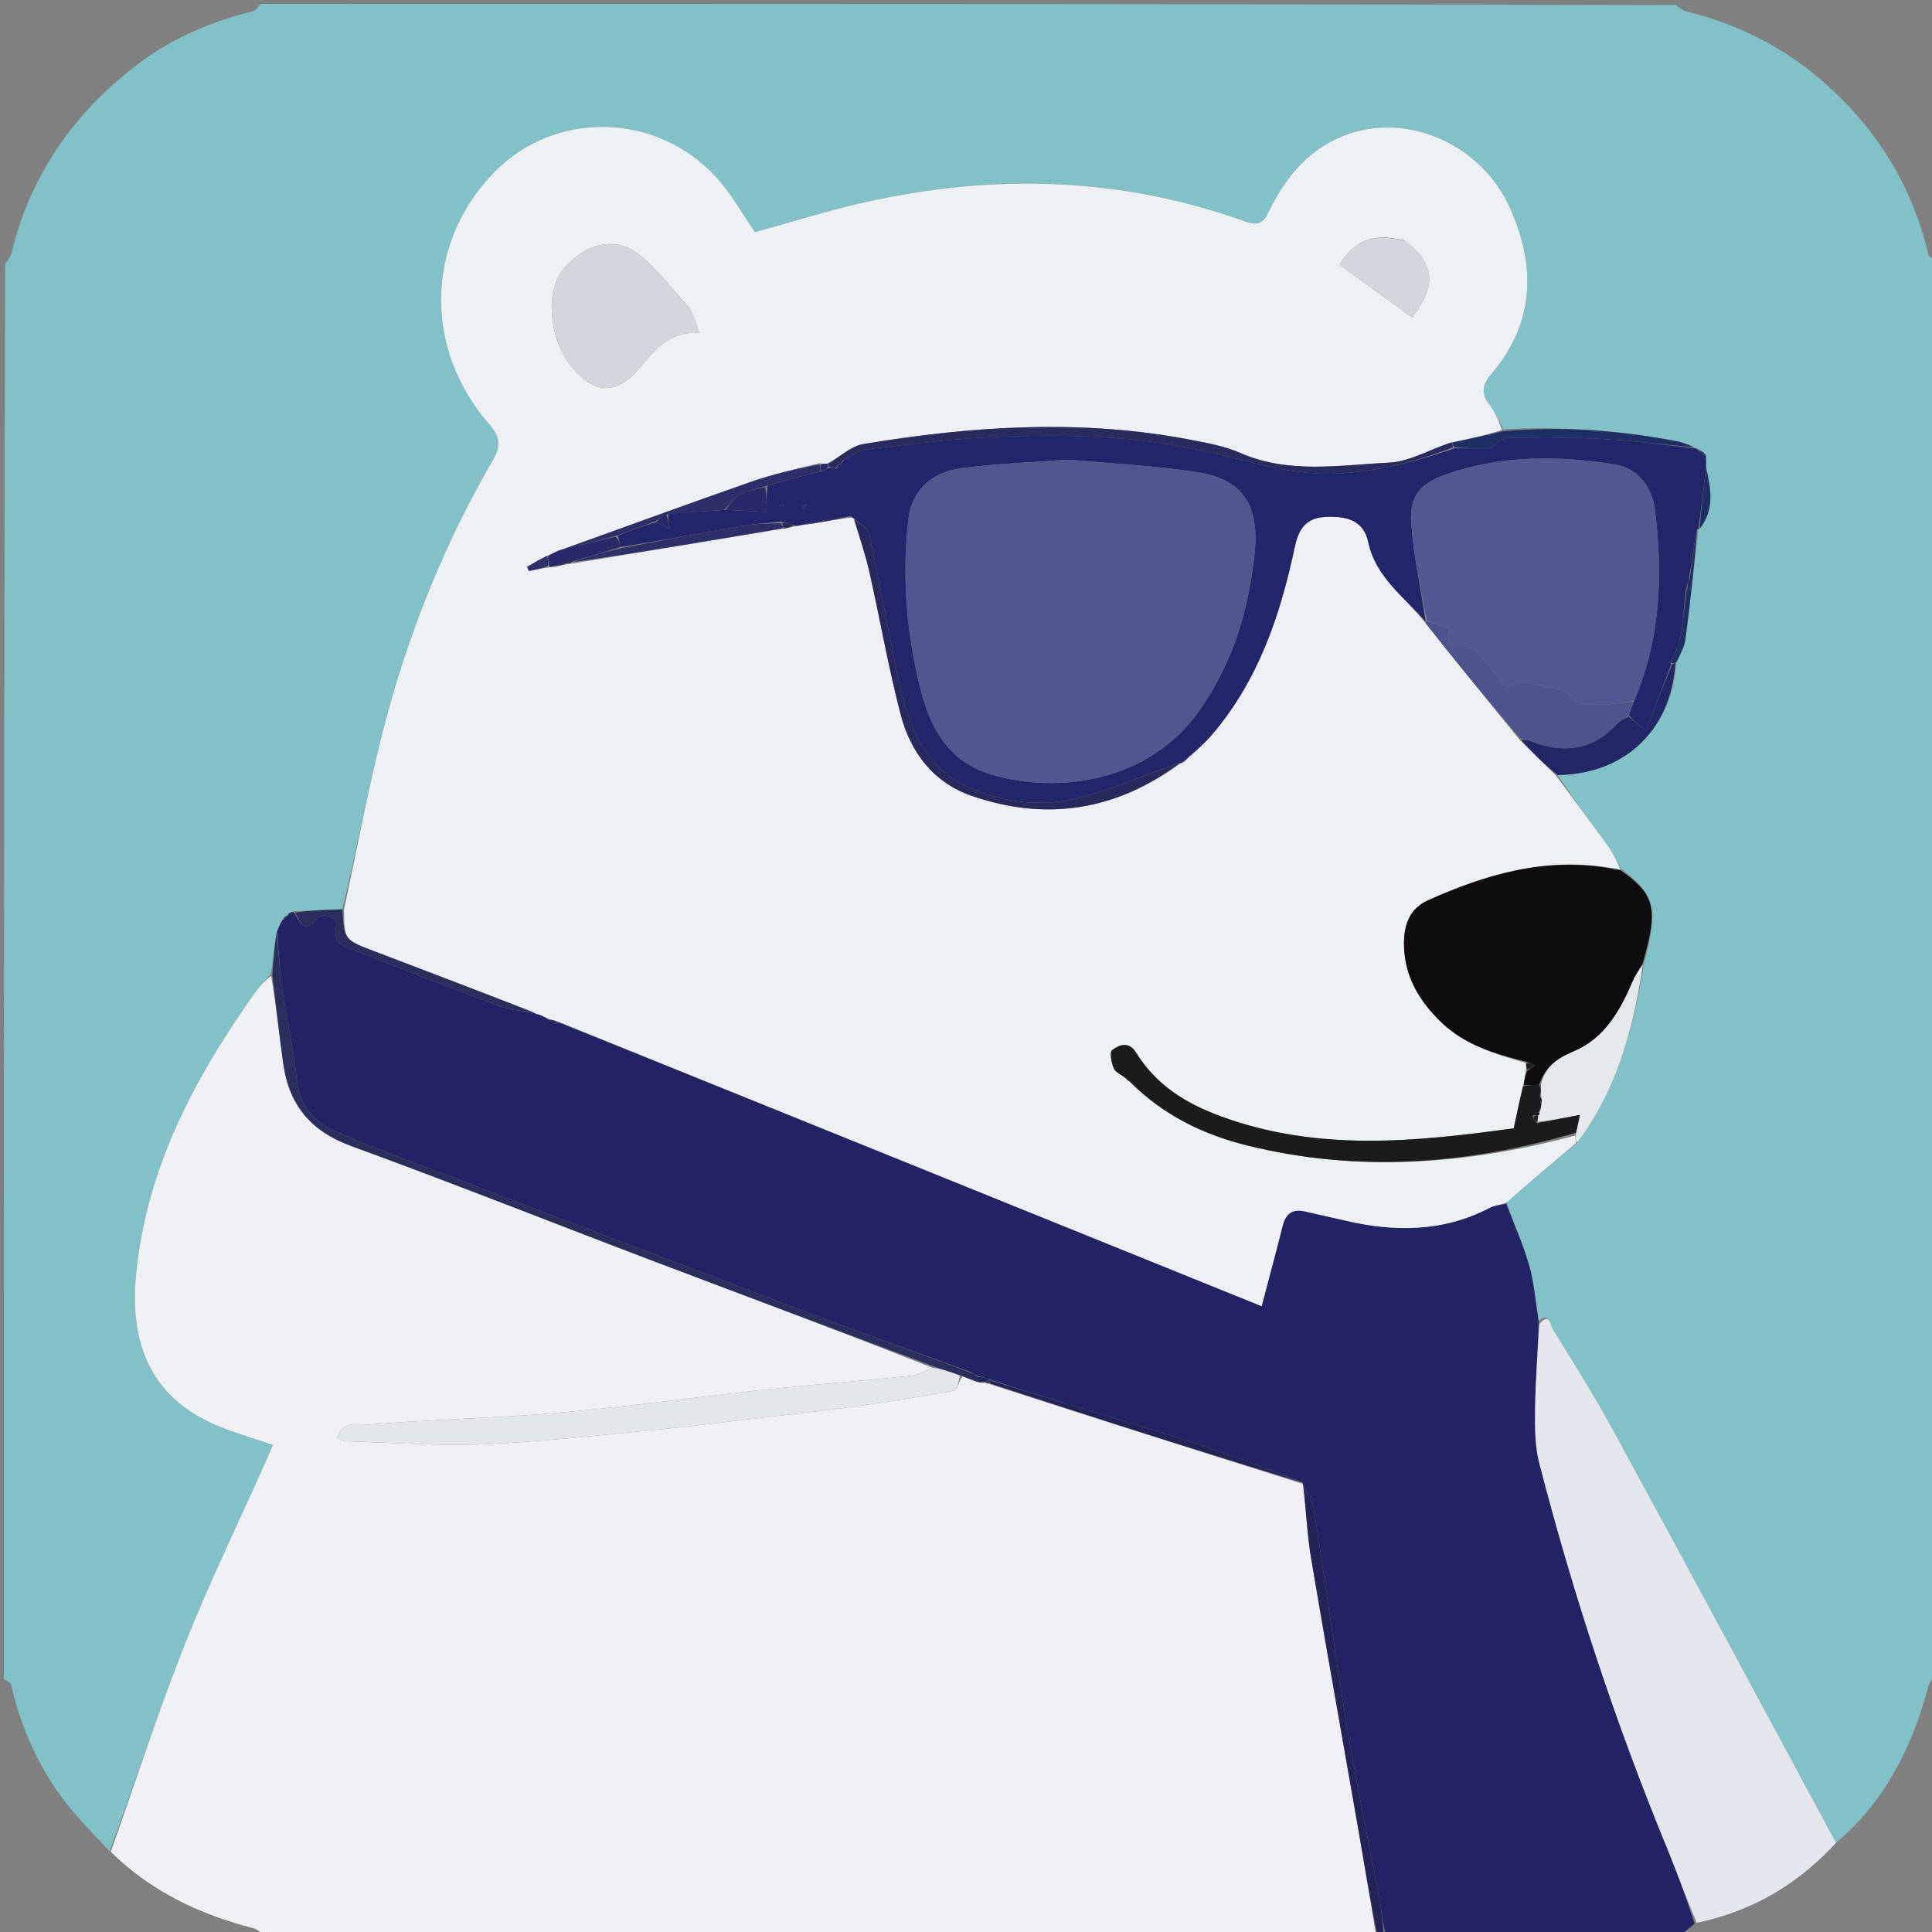 <svg xmlns="http://www.w3.org/2000/svg" xmlns:xlink="http://www.w3.org/1999/xlink" version="1.1" width="504" enable-background="new 0 0 504 504" xml:space="preserve" height="504" style=""><rect width="100%" height="100%" fill="#808080" stroke="none"/><rect id="backgroundrect" width="100%" height="100%" x="0" y="0" fill="none" stroke="none"/>



























































<g class="currentLayer" style=""><title>Layer 1</title><path fill="#81C1C7" opacity="1" stroke="none" d=" M1,438   C1,314.977 1,191.955 1.337,68.758   C2.114,67.762 2.753,66.986 2.965,66.108   C7.99,45.29 19.7,28.854 36.64,16.234   C45.339,9.754 55.363,5.524 65.995,2.934   C66.774,2.744 67.337,1.665 68,1   C191.023,1 314.045,1 437.242,1.335   C438.237,2.112 439.011,2.751 439.888,2.965   C453.49,6.284 465.684,12.502 476.11,21.73   C489.711,33.767 498.894,48.666 503.083,66.494   C503.228,67.112 504.339,67.503 505,68   C505,191.023 505,314.045 504.664,437.242   C503.887,438.235 503.262,439.007 503.034,439.882   C498.882,455.853 491.636,470.012 478.967,480.732   C459.525,444.598 440.256,408.773 420.79,373.056   C415.884,364.054 410.409,355.359 405.012,346.635   C404.482,345.779 404.349,342.135 401.455,344.518   C400.536,339.419 400.199,334.617 398.902,330.091   C397.332,324.615 394.951,319.371 393.021,313.693   C399.12,308.313 405.118,303.268 411.433,298.096   C421.936,284.191 426.106,268.178 428.893,251.293   C432.677,236.919 431.812,233.395 422.913,226.649   C421.686,224.351 420.646,222.31 419.319,220.477   C414.901,214.375 410.379,208.347 406.33,202.176   C424.934,201.936 436.163,189.247 437.309,172.815   C438.324,170.671 439.414,168.762 439.68,166.744   C440.942,157.197 441.978,147.621 443.055,138.035   C443.015,138.013 443.06,138.091 443.395,137.934   C447.42,132.74 446.294,127.299 445.073,121.492   C445.05,120.422 445.023,119.709 445.158,118.811   C444.552,118.1 443.784,117.573 442.795,117.004   C442.576,116.961 442.129,116.946 441.924,116.637   C440.135,115.884 438.575,115.314 436.966,115.014   C422.213,112.267 407.358,111.121 392.186,111.995   C390.888,109.617 390.03,107.362 388.589,105.578   C386.218,102.643 386.72,100.253 388.988,97.608   C400.419,84.275 400.729,69.434 393.881,54.222   C386.522,37.876 367.954,29.552 352.079,34.857   C341.928,38.25 335.581,45.758 331.081,55.033   C329.64,58.005 328.512,59.092 324.742,57.74   C292.231,46.081 259.051,45.254 225.57,52.777   C215.887,54.952 206.391,57.962 196.946,60.553   C193.657,55.832 190.759,50.49 186.768,46.153   C171.034,29.054 144.501,28.833 128.812,45.036   C110.888,63.548 110.485,91.016 127.565,110.607   C130.52,113.996 130.748,116.281 128.581,120.014   C115.803,142.021 106.421,165.502 100.047,190.08   C96.009,205.65 93.133,221.522 89.296,237.206   C84.883,237.331 80.91,237.51 76.682,237.712   C76.28,237.825 76.134,237.914 75.723,238.038   C75.253,238.349 75.047,238.625 74.886,238.914   C74.929,238.927 74.908,238.839 74.638,238.918   C74.168,239.305 73.969,239.612 73.514,240.093   C72.933,241.209 72.608,242.153 72.098,243.453   C71.593,247.218 71.275,250.627 70.631,254.121   C68.985,255.871 67.58,257.476 66.352,259.207   C50.582,281.441 38.011,305.13 35.469,332.801   C33.84,350.527 39.252,365.125 57.808,372.371   C62.075,374.037 66.486,375.336 71.215,376.934   C70.425,378.746 69.787,380.24 69.126,381.724   C62.082,397.514 54.486,413.086 48.137,429.15   C41.124,446.894 35.254,465.089 28.578,482.964   C24.172,478.184 19.715,473.791 16.057,468.812   C9.608,460.035 5.341,450.156 2.915,439.498   C2.775,438.885 1.661,438.494 1,438  z" id="svg_1"/><path fill="#EFF1F5" opacity="1" stroke="none" d=" M28.887,483.088   C35.254,465.089 41.124,446.894 48.137,429.15   C54.486,413.086 62.082,397.514 69.126,381.724   C69.787,380.24 70.425,378.746 71.215,376.934   C66.486,375.336 62.075,374.037 57.808,372.371   C39.252,365.125 33.84,350.527 35.469,332.801   C38.011,305.13 50.582,281.441 66.352,259.207   C67.58,257.476 68.985,255.871 70.726,254.549   C72.062,262.485 72.839,270.097 73.928,277.665   C75.46,288.312 81.139,295.138 91.612,298.96   C118.33,308.711 144.769,319.225 171.363,329.319   C195.307,338.407 219.309,347.343 243.159,356.781   C241.14,357.811 239.282,358.75 237.348,358.945   C225.01,360.187 212.642,361.133 200.311,362.435   C187.331,363.806 174.39,365.543 161.416,366.971   C153.197,367.876 144.959,368.684 136.709,369.222   C123.372,370.093 110.002,370.511 96.683,371.585   C93.878,371.811 89.575,370.237 87.944,375.097   C88.869,375.499 89.435,375.949 90.013,375.966   C102.119,376.312 114.254,377.254 126.327,376.752   C141.345,376.128 156.32,374.372 171.3,372.97   C179.03,372.246 186.735,371.249 194.447,370.344   C203.804,369.247 213.172,368.234 222.506,366.965   C231.343,365.763 240.157,364.364 248.929,362.763   C249.699,362.622 250.079,360.338 251.058,359.078   C252.652,359.595 253.829,360.084 255.345,360.602   C256.139,360.621 256.594,360.611 257.261,360.773   C257.656,360.936 257.838,360.927 258.312,361.123   C285.703,369.939 312.801,378.551 339.905,387.117   C339.909,387.071 339.827,387.112 339.977,387.538   C340.753,394.228 341.024,400.552 342.065,406.747   C345.93,429.726 350.069,452.659 354.062,475.618   C355.763,485.402 357.357,495.205 359,505   C262.312,505 165.625,505 68.77,504.666   C67.788,503.889 67.021,503.255 66.148,503.032   C52.09,499.433 39.36,493.375 28.887,483.088  z" id="svg_2"/><path fill="#212364" opacity="1" stroke="none" d=" M75.988,238.003   C76.134,237.914 76.28,237.825 76.731,238.087   C78.401,240.775 79.375,243.579 82.547,239.752   C84.207,237.748 88.204,239.272 87.708,241.524   C86.631,246.418 90.002,246.971 93.063,248.153   C105.382,252.909 117.655,257.789 130.031,262.391   C132.995,263.493 136.292,263.7 139.556,264.328   C139.677,264.337 139.858,264.496 139.704,264.641   C139.696,264.7 139.844,264.616 140.334,264.555   C141.475,264.982 142.273,265.387 143.276,266.1   C144.189,266.545 144.898,266.683 145.96,266.813   C207.249,291.451 268.187,316.097 329.125,340.743   C330.965,333.733 332.853,326.708 334.639,319.656   C335.45,316.449 337.327,315.293 340.516,316.047   C343.918,316.851 347.343,317.559 350.744,318.365   C363.77,321.449 376.499,321.42 388.711,315.038   C389.952,314.389 391.51,314.349 392.921,314.027   C394.951,319.371 397.332,324.615 398.902,330.091   C400.199,334.617 400.536,339.419 401.405,344.993   C401.139,353.028 400.552,360.167 400.47,367.311   C400.416,372.089 400.356,377.062 401.536,381.628   C410.369,415.813 421.382,449.292 434.83,481.959   C437.476,488.387 439.791,494.952 442.082,501.804   C440.603,503.103 439.302,504.051 438,505   C412.646,505 387.292,505 361.471,504.609   C360.65,501.399 360.438,498.552 359.916,495.763   C357.092,480.662 353.906,465.623 351.39,450.472   C348.306,431.904 345.839,413.234 342.896,394.641   C342.483,392.035 340.879,389.617 339.827,387.112   C339.827,387.112 339.909,387.071 339.87,386.746   C331.061,383.281 322.35,379.964 313.507,377.048   C303.615,373.788 293.604,370.889 283.644,367.838   C275.098,365.22 266.549,362.61 257.79,359.742   C256.721,359.323 255.863,359.159 255.003,358.998   C255,359 255.002,358.995 254.83,358.758   C254.111,358.346 253.564,358.172 252.765,357.737   C240.194,353.073 227.804,348.857 215.569,344.233   C176.602,329.505 137.689,314.637 98.768,299.789   C94.751,298.257 90.761,296.625 86.865,294.812   C81.036,292.098 77.962,287.674 77.334,280.991   C76.62,273.391 74.742,265.907 73.659,258.331   C72.938,253.29 72.724,248.178 72.283,243.097   C72.608,242.153 72.933,241.209 73.778,240.003   C74.501,239.44 74.705,239.14 74.908,238.839   C74.908,238.839 74.929,238.927 75.132,238.843   C75.552,238.507 75.77,238.255 75.988,238.003  z" id="svg_3"/><path fill="#242357" opacity="1" stroke="none" d=" M339.977,387.538   C340.879,389.617 342.483,392.035 342.896,394.641   C345.839,413.234 348.306,431.904 351.39,450.472   C353.906,465.623 357.092,480.662 359.916,495.763   C360.438,498.552 360.65,501.399 361.002,504.609   C360.556,505 360.111,505 359.333,505   C357.357,495.205 355.763,485.402 354.062,475.618   C350.069,452.659 345.93,429.726 342.065,406.747   C341.024,400.552 340.753,394.228 339.977,387.538  z" id="svg_8"/><path fill="#EEF1F4" opacity="1" stroke="none" d=" M143.072,265.791   C142.273,265.387 141.475,264.982 140.299,264.551   C139.922,264.525 139.858,264.496 139.858,264.496   C139.858,264.496 139.677,264.337 139.313,264.111   C125.162,258.633 111.375,253.377 97.586,248.128   C89.812,245.17 89.81,245.175 89.735,237.259   C93.133,221.522 96.009,205.65 100.047,190.08   C106.421,165.502 115.803,142.021 128.581,120.014   C130.748,116.281 130.52,113.996 127.565,110.607   C110.485,91.016 110.888,63.548 128.812,45.036   C144.501,28.833 171.034,29.054 186.768,46.153   C190.759,50.49 193.657,55.832 196.946,60.553   C206.391,57.962 215.887,54.952 225.57,52.777   C259.051,45.254 292.231,46.081 324.742,57.74   C328.512,59.092 329.64,58.005 331.081,55.033   C335.581,45.758 341.928,38.25 352.079,34.857   C367.954,29.552 386.522,37.876 393.881,54.222   C400.729,69.434 400.419,84.275 388.988,97.608   C386.72,100.253 386.218,102.643 388.589,105.578   C390.03,107.362 390.888,109.617 391.823,112.176   C387.425,113.601 383.211,114.51 378.62,115.412   C372.959,117.253 367.739,120.428 362.378,120.688   C349.405,121.316 336.189,123.724 323.488,118.132   C319.587,116.415 315.223,115.621 310.994,114.8   C282.34,109.234 253.723,111.104 225.208,115.842   C221.946,116.384 219.07,119.249 215.681,120.982   C214.896,120.957 214.446,120.987 213.727,120.847   C207.543,122.35 201.524,123.727 195.732,125.753   C179.148,131.552 162.656,137.614 145.84,143.591   C144.701,144.076 143.85,144.544 142.654,145.023   C140.712,145.981 139.115,146.929 137.518,147.876   C137.665,148.234 137.813,148.591 137.96,148.949   C139.637,148.621 141.313,148.294 143.262,148.011   C143.7,147.977 143.867,147.899 144.376,147.869   C145.821,147.639 146.925,147.36 148.282,147.121   C148.691,147.088 148.846,147.015 149.432,146.983   C168.004,143.951 186.146,140.878 204.649,137.85   C205.695,137.686 206.38,137.478 207.321,137.338   C208.07,137.242 208.565,137.078 209.512,136.957   C213.976,136.284 217.987,135.568 222.135,134.992   C222.272,135.132 222.664,135.122 222.811,135.474   C224.242,140.239 225.759,144.601 226.768,149.077   C229.577,161.546 231.76,174.171 234.991,186.525   C237.548,196.302 243.54,204.136 253.353,207.562   C272.966,214.411 291.329,211.38 308.077,199.054   C308.035,199.025 308.073,199.119 308.385,199.031   C309.314,198.349 309.93,197.756 310.841,197.045   C312.856,195.136 314.676,193.426 316.283,191.536   C328.257,177.45 333.973,160.569 337.726,142.87   C338.685,138.349 340.4,135.168 345.598,134.865   C351.667,134.511 355.766,135.969 356.932,141.416   C358.947,150.82 366.466,155.693 371.929,162.609   C380.02,172.866 388.136,182.783 396.457,193.027   C399.74,196.332 402.818,199.311 405.896,202.29   C410.379,208.347 414.901,214.375 419.319,220.477   C420.646,222.31 421.686,224.351 422.672,226.656   C422.487,227.015 422.041,226.833 421.867,226.617   C421.349,226.434 421.006,226.466 420.261,226.41   C403.049,223.465 387.539,228.156 372.504,234.866   C366.846,237.391 365.87,242.927 366.369,248.496   C367.023,255.791 370.723,261.585 375.923,266.624   C382.185,272.692 390.116,274.959 398.129,277.316   C398.091,278.109 398.132,278.564 398.036,279.413   C397.762,280.91 397.625,282.012 397.307,283.405   C396.384,287.235 395.642,290.774 394.893,294.347   C369.075,297.887 343.729,300.463 318.586,291.256   C309.235,287.831 301.626,283.036 296.402,274.65   C294.473,271.554 292.017,272.512 290.119,273.935   C289.417,274.461 289.933,277.226 290.551,278.693   C290.995,279.749 292.528,280.347 293.718,281.419   C294.208,281.885 294.556,282.08 295.049,282.57   C303.691,291.066 314.109,296.02 325.281,298.794   C354.032,305.933 382.631,303.841 410.964,296.22   C411.029,297.154 411.073,297.689 411.117,298.223   C405.118,303.268 399.12,308.313 393.021,313.693   C391.51,314.349 389.952,314.389 388.711,315.038   C376.499,321.42 363.77,321.449 350.744,318.365   C347.343,317.559 343.918,316.851 340.516,316.047   C337.327,315.293 335.45,316.449 334.639,319.656   C332.853,326.708 330.965,333.733 329.125,340.743   C268.187,316.097 207.249,291.451 145.718,266.547   C144.44,266.122 143.756,265.957 143.072,265.791  M180.082,80.619   C175.608,75.785 171.664,70.265 166.525,66.293   C160.154,61.369 152.596,63.782 147.285,69.829   C141.785,76.092 143.642,88.635 148.533,94.899   C155.172,103.402 161.097,103.207 167.682,95.025   C171.249,90.593 175.171,86.468 182.36,86.839   C181.592,84.476 181.063,82.847 180.082,80.619  M366.326,62.687   C358.193,60.788 353.501,62.56 349.441,69.066   C355.758,73.651 362.075,78.236 368.378,82.811   C374.849,74.33 374.421,68.882 366.326,62.687  z" id="svg_9"/><path fill="#E4E7ED" opacity="1" stroke="none" d=" M478.967,480.732   C469.078,491.534 457.132,498.57 442.619,501.605   C439.791,494.952 437.476,488.387 434.83,481.959   C421.382,449.292 410.369,415.813 401.536,381.628   C400.356,377.062 400.416,372.089 400.47,367.311   C400.552,360.167 401.139,353.028 401.561,345.412   C404.349,342.135 404.482,345.779 405.012,346.635   C410.409,355.359 415.884,364.054 420.79,373.056   C440.256,408.773 459.525,444.598 478.967,480.732  z" id="svg_10"/><path fill="#222569" opacity="1" stroke="none" d=" M371.956,162.269   C366.466,155.693 358.947,150.82 356.932,141.416   C355.766,135.969 351.667,134.511 345.598,134.865   C340.4,135.168 338.685,138.349 337.726,142.87   C333.973,160.569 328.257,177.45 316.283,191.536   C314.676,193.426 312.856,195.136 310.467,197.038   C309.223,197.804 308.648,198.462 308.073,199.119   C308.073,199.119 308.035,199.025 307.697,199.036   C298.678,202.157 290.169,205.956 281.267,208.188   C272.143,210.476 262.737,209.524 253.905,205.913   C240.463,200.417 236.694,188.341 234.061,175.708   C231.53,163.572 229.383,151.355 226.735,139.246   C226.386,137.651 224.069,136.486 222.664,135.122   C222.664,135.122 222.272,135.132 222.059,134.684   C217.583,135.128 213.321,136.021 209.059,136.913   C208.565,137.078 208.07,137.242 207.128,137.038   C205.779,136.456 204.877,136.241 203.568,136.081   C199.731,136.509 196.268,136.696 192.878,137.294   C182.565,139.112 172.281,141.088 161.987,142.666   C161.656,141.551 161.324,140.774 161.232,139.732   C164.647,138.305 167.822,137.143 171.185,136.24   C172.344,136.906 173.314,137.313 174.736,137.909   C174.413,136.201 174.205,135.105 174.431,134.003   C179.572,133.659 184.28,133.321 189.382,132.989   C192.993,133.175 196.21,133.355 199.981,133.566   C199.981,131.215 199.981,129.103 200.225,126.723   C204.976,125.299 209.483,124.143 214.288,122.966   C215.057,122.629 215.529,122.311 216.335,121.994   C217.113,121.996 217.557,121.996 218.201,122.22   C218.934,121.63 219.468,120.816 220.325,119.832   C222.438,118.832 224.166,117.481 226.029,117.258   C236.373,116.019 246.728,114.629 257.12,114.114   C267.838,113.583 278.638,113.451 289.335,114.158   C298.694,114.777 308.103,116.2 317.23,118.364   C327.95,120.907 338.112,124.198 349.698,123.489   C360.093,122.852 369.507,120.355 379.401,116.964   C382.507,116.964 385.212,116.964 388.868,116.964   C389.609,116.493 391.451,114.335 393.356,114.278   C401.891,114.023 410.459,114.094 418.986,114.574   C426.72,115.01 434.416,116.128 442.129,116.946   C442.129,116.946 442.576,116.961 442.84,117.316   C443.735,118.112 444.365,118.554 444.995,118.995   C445.023,119.709 445.05,120.422 445.05,121.958   C444.369,127.884 443.715,132.987 443.06,138.091   C443.06,138.091 443.015,138.013 442.687,138.087   C441.895,142.114 441.431,146.068 440.709,150.261   C440.301,151.666 440.15,152.832 439.717,154.295   C438.872,160.766 439.425,167.174 435.65,172.681   C435.638,172.699 435.879,172.89 435.955,173.375   C433.787,179.187 431.665,184.626 429.319,190.638   C427.085,188.783 425.977,187.863 424.94,186.607   C425.367,185.189 425.722,184.107 426.329,182.778   C433.227,166.594 433.803,149.961 431.746,133.167   C431.017,127.219 427.48,122.155 421.27,121.166   C406.567,118.825 391.84,118.696 377.482,123.66   C370.584,126.046 367.63,129.214 368.145,136.503   C368.747,145.015 370.621,153.438 371.878,161.994   C371.812,162.089 371.956,162.269 371.956,162.269  M278.5,119.915   C269.243,120.616 259.935,120.93 250.744,122.136   C242.649,123.198 237.852,128.288 237.022,135.134   C235.182,150.313 236.484,165.298 240.199,180.056   C242.749,190.188 247.646,198.725 258.459,202.002   C275.618,207.202 299.647,204.238 312.914,185.328   C321.553,173.014 325.738,159.281 327.28,144.44   C328.581,131.917 324.363,124.994 312.142,123.144   C301.345,121.509 290.386,120.942 278.5,119.915  M204.576,131.811   C204.203,131.806 203.83,131.802 203.457,131.797   C203.456,131.952 203.443,132.241 203.454,132.242   C203.825,132.271 204.198,132.273 204.576,131.811  M210.282,131.463   C210.011,131.721 209.741,131.978 209.47,132.236   C209.577,132.348 209.771,132.563 209.778,132.557   C210.063,132.316 210.331,132.056 210.282,131.463  z" id="svg_11" class=""/><path fill="#0E0C0E" opacity="1" stroke="none" d=" M422.041,226.833   C422.041,226.833 422.487,227.015 422.728,227.008   C431.812,233.395 432.677,236.919 428.508,251.344   C427.38,253.255 426.468,254.688 425.815,256.23   C422.583,263.866 418.442,270.985 410.499,274.294   C406.102,276.126 403.046,278.347 401.526,283.003   C399.881,283.043 398.684,283.078 397.488,283.114   C397.625,282.012 397.762,280.91 398.36,279.413   C399.384,278.652 399.947,278.287 400.509,277.921   C399.742,277.606 398.975,277.292 398.208,276.978   C390.116,274.959 382.185,272.692 375.923,266.624   C370.723,261.585 367.023,255.791 366.369,248.496   C365.87,242.927 366.846,237.391 372.504,234.866   C387.539,228.156 403.049,223.465 420.441,226.6   C421.362,226.864 421.701,226.849 422.041,226.833  z" id="svg_12"/><path fill="#292E5C" opacity="1" stroke="none" d=" M72.098,243.453   C72.724,248.178 72.938,253.29 73.659,258.331   C74.742,265.907 76.62,273.391 77.334,280.991   C77.962,287.674 81.036,292.098 86.865,294.812   C90.761,296.625 94.751,298.257 98.768,299.789   C137.689,314.637 176.602,329.505 215.569,344.233   C227.804,348.857 240.194,353.073 252.934,357.977   C253.903,358.65 254.453,358.823 255.002,358.995   C255.002,358.995 255,359 255.007,359.261   C255.011,359.872 255.008,360.223 255.005,360.573   C253.829,360.084 252.652,359.595 250.849,358.879   C247.909,357.883 245.597,357.115 243.285,356.346   C219.309,347.343 195.307,338.407 171.363,329.319   C144.769,319.225 118.33,308.711 91.612,298.96   C81.139,295.138 75.46,288.312 73.928,277.665   C72.839,270.097 72.062,262.485 71.051,254.464   C71.275,250.627 71.593,247.218 72.098,243.453  z" id="svg_13"/><path fill="#E5E9ED" opacity="1" stroke="none" d=" M401.974,282.998   C403.046,278.347 406.102,276.126 410.499,274.294   C418.442,270.985 422.583,263.866 425.815,256.23   C426.468,254.688 427.38,253.255 428.559,251.721   C426.106,268.178 421.936,284.191 411.433,298.096   C411.073,297.689 411.029,297.154 411.126,295.877   C411.523,293.877 411.78,292.619 412.145,290.837   C407.895,291.66 404.451,292.327 401.061,292.667   C401.154,291.907 401.193,291.473 401.427,290.85   C401.624,290.48 401.626,290.299 401.795,289.889   C401.987,289.108 402.012,288.556 402.185,287.676   C402.212,286.9 402.091,286.452 402.019,285.628   C402.037,284.501 402.005,283.749 401.974,282.998  z" id="svg_14"/><path fill="#202764" opacity="1" stroke="none" d=" M424.87,186.943   C425.977,187.863 427.085,188.783 429.319,190.638   C431.665,184.626 433.787,179.187 436.206,173.374   C436.67,172.999 436.838,172.999 437.005,172.999   C436.163,189.247 424.934,201.936 406.33,202.176   C402.818,199.311 399.74,196.332 396.908,193.12   C397.802,193.002 398.493,193.008 399.09,193.247   C407.719,196.695 415.458,195.881 421.991,188.688   C422.714,187.892 423.899,187.515 424.87,186.943  z" id="svg_15" class=""/><path fill="#292E5C" opacity="1" stroke="none" d=" M89.296,237.206   C89.81,245.175 89.812,245.17 97.586,248.128   C111.375,253.377 125.162,258.633 139.193,264.102   C136.292,263.7 132.995,263.493 130.031,262.391   C117.655,257.789 105.382,252.909 93.063,248.153   C90.002,246.971 86.631,246.418 87.708,241.524   C88.204,239.272 84.207,237.748 82.547,239.752   C79.375,243.579 78.401,240.775 76.986,238.063   C80.91,237.51 84.883,237.331 89.296,237.206  z" id="svg_16"/><path fill="#1F2F64" opacity="1" stroke="none" d=" M441.924,116.637   C434.416,116.128 426.72,115.01 418.986,114.574   C410.459,114.094 401.891,114.023 393.356,114.278   C391.451,114.335 389.609,116.493 388.868,116.964   C385.212,116.964 382.507,116.964 379.401,116.707   C378.999,116.107 378.998,115.764 378.997,115.42   C383.211,114.51 387.425,113.601 392.001,112.51   C407.358,111.121 422.213,112.267 436.966,115.014   C438.575,115.314 440.135,115.884 441.924,116.637  z" id="svg_17"/><path fill="#1F2F64" opacity="1" stroke="none" d=" M437.309,172.815   C436.838,172.999 436.67,172.999 436.252,173   C435.879,172.89 435.638,172.699 435.65,172.681   C439.425,167.174 438.872,160.766 439.979,154.057   C440.671,152.354 440.819,151.188 440.967,150.021   C441.431,146.068 441.895,142.114 442.727,138.108   C441.978,147.621 440.942,157.197 439.68,166.744   C439.414,168.762 438.324,170.671 437.309,172.815  z" id="svg_18"/><path fill="#1F2F64" opacity="1" stroke="none" d=" M443.395,137.934   C443.715,132.987 444.369,127.884 445.045,122.315   C446.294,127.299 447.42,132.74 443.395,137.934  z" id="svg_19"/><path fill="#1F2F64" opacity="1" stroke="none" d=" M445.158,118.811   C444.365,118.554 443.735,118.112 443.06,117.359   C443.784,117.573 444.552,118.1 445.158,118.811  z" id="svg_20"/><path fill="#292E5C" opacity="1" stroke="none" d=" M74.638,238.918   C74.705,239.14 74.501,239.44 74.034,239.83   C73.969,239.612 74.168,239.305 74.638,238.918  z" id="svg_21"/><path fill="#292E5C" opacity="1" stroke="none" d=" M75.723,238.038   C75.77,238.255 75.552,238.507 75.088,238.83   C75.047,238.625 75.253,238.349 75.723,238.038  z" id="svg_22"/><path fill="#E3E7EB" opacity="1" stroke="none" d=" M243.159,356.781   C245.597,357.115 247.909,357.883 250.431,358.851   C250.079,360.338 249.699,362.622 248.929,362.763   C240.157,364.364 231.343,365.763 222.506,366.965   C213.172,368.234 203.804,369.247 194.447,370.344   C186.735,371.249 179.03,372.246 171.3,372.97   C156.32,374.372 141.345,376.128 126.327,376.752   C114.254,377.254 102.119,376.312 90.013,375.966   C89.435,375.949 88.869,375.499 87.944,375.097   C89.575,370.237 93.878,371.811 96.683,371.585   C110.002,370.511 123.372,370.093 136.709,369.222   C144.959,368.684 153.197,367.876 161.416,366.971   C174.39,365.543 187.331,363.806 200.311,362.435   C212.642,361.133 225.01,360.187 237.348,358.945   C239.282,358.75 241.14,357.811 243.159,356.781  z" id="svg_23"/><path fill="#242357" opacity="1" stroke="none" d=" M258.002,359.997   C266.549,362.61 275.098,365.22 283.644,367.838   C293.604,370.889 303.615,373.788 313.507,377.048   C322.35,379.964 331.061,383.281 339.866,386.792   C312.801,378.551 285.703,369.939 258.31,360.893   C258.016,360.459 258,360 258,360   C258,360 258.002,359.997 258.002,359.997  z" id="svg_24"/><path fill="#242357" opacity="1" stroke="none" d=" M255.345,360.602   C255.008,360.223 255.011,359.872 255.01,359.258   C255.863,359.159 256.721,359.323 257.79,359.742   C258.002,359.997 258,360 257.816,360.057   C257.385,360.214 257.19,360.377 257.048,360.602   C256.594,360.611 256.139,360.621 255.345,360.602  z" id="svg_25"/><path fill="#292E5C" opacity="1" stroke="none" d=" M257.261,360.773   C257.19,360.377 257.385,360.214 257.816,360.057   C258,360 258.016,360.459 258.018,360.689   C257.838,360.927 257.656,360.936 257.261,360.773  z" id="svg_26"/><path fill="#292E5C" opacity="1" stroke="none" d=" M143.276,266.1   C143.756,265.957 144.44,266.122 145.365,266.554   C144.898,266.683 144.189,266.545 143.276,266.1  z" id="svg_27"/><path fill="#242357" opacity="1" stroke="none" d=" M254.83,358.758   C254.453,358.823 253.903,358.65 253.185,358.238   C253.564,358.172 254.111,358.346 254.83,358.758  z" id="svg_28"/><path fill="#292E5C" opacity="1" stroke="none" d=" M139.704,264.641   C139.858,264.496 139.922,264.525 139.957,264.528   C139.844,264.616 139.696,264.7 139.704,264.641  z" id="svg_29"/><path fill="#D2D7DD" opacity="1" stroke="none" d=" M180.308,80.918   C181.063,82.847 181.592,84.476 182.36,86.839   C175.171,86.468 171.249,90.593 167.682,95.025   C161.097,103.207 155.172,103.402 148.533,94.899   C143.642,88.635 141.785,76.092 147.285,69.829   C152.596,63.782 160.154,61.369 166.525,66.293   C171.664,70.265 175.608,75.785 180.308,80.918  z" id="svg_30"/><path fill="#1B1B1E" opacity="1" stroke="none" d=" M401.526,283.003   C402.005,283.749 402.037,284.501 401.726,285.668   C401.601,286.725 401.819,287.364 402.038,288.004   C402.012,288.556 401.987,289.108 401.479,289.952   C400.657,290.492 400.318,290.741 399.765,291.173   C400.037,291.901 400.522,292.447 401.008,292.993   C404.451,292.327 407.895,291.66 412.145,290.837   C411.78,292.619 411.523,293.877 411.105,295.477   C382.631,303.841 354.032,305.933 325.281,298.794   C314.109,296.02 303.691,291.066 294.924,282.285   C294.295,281.52 293.935,281.335 293.576,281.15   C292.528,280.347 290.995,279.749 290.551,278.693   C289.933,277.226 289.417,274.461 290.119,273.935   C292.017,272.512 294.473,271.554 296.402,274.65   C301.626,283.036 309.235,287.831 318.586,291.256   C343.729,300.463 369.075,297.887 394.893,294.347   C395.642,290.774 396.384,287.235 397.307,283.405   C398.684,283.078 399.881,283.043 401.526,283.003  z" id="svg_31"/><path fill="#4C538D" opacity="1" stroke="none" d=" M424.94,186.607   C423.899,187.515 422.714,187.892 421.991,188.688   C415.458,195.881 407.719,196.695 399.09,193.247   C398.493,193.008 397.802,193.002 396.704,192.794   C388.136,182.783 380.02,172.866 371.929,162.609   C371.956,162.269 371.812,162.089 372.222,162.058   C374.526,162.708 376.42,163.389 378.312,164.068   C376.961,166.911 377.218,168.737 381.394,168.488   C382.68,168.411 384.414,169.148 385.289,170.108   C388.058,173.144 390.518,176.461 392.719,179.199   C395.225,178.782 397.53,177.676 399.277,178.255   C403.231,179.565 407.818,179.044 411.113,182.797   C412.247,184.09 415.456,183.814 417.716,183.803   C420.504,183.79 423.29,183.305 426.078,183.024   C425.722,184.107 425.367,185.189 424.94,186.607  z" id="svg_32"/><path fill="#292B5E" opacity="1" stroke="none" d=" M378.62,115.412   C378.998,115.764 378.999,116.107 379,116.707   C369.507,120.355 360.093,122.852 349.698,123.489   C338.112,124.198 327.95,120.907 317.23,118.364   C308.103,116.2 298.694,114.777 289.335,114.158   C278.638,113.451 267.838,113.583 257.12,114.114   C246.728,114.629 236.373,116.019 226.029,117.258   C224.166,117.481 222.438,118.832 220.061,119.955   C218.983,120.83 218.493,121.413 218.002,121.996   C217.557,121.996 217.113,121.996 216.337,121.755   C216.007,121.516 216.015,121.037 216.015,121.037   C219.07,119.249 221.946,116.384 225.208,115.842   C253.723,111.104 282.34,109.234 310.994,114.8   C315.223,115.621 319.587,116.415 323.488,118.132   C336.189,123.724 349.405,121.316 362.378,120.688   C367.739,120.428 372.959,117.253 378.62,115.412  z" id="svg_33"/><path fill="#27295C" opacity="1" stroke="none" d=" M222.811,135.474   C224.069,136.486 226.386,137.651 226.735,139.246   C229.383,151.355 231.53,163.572 234.061,175.708   C236.694,188.341 240.463,200.417 253.905,205.913   C262.737,209.524 272.143,210.476 281.267,208.188   C290.169,205.956 298.678,202.157 307.739,199.064   C291.329,211.38 272.966,214.411 253.353,207.562   C243.54,204.136 237.548,196.302 234.991,186.525   C231.76,174.171 229.577,161.546 226.768,149.077   C225.759,144.601 224.242,140.239 222.811,135.474  z" id="svg_34"/><path fill="#D2D7DE" opacity="1" stroke="none" d=" M366.689,62.852   C374.421,68.882 374.849,74.33 368.378,82.811   C362.075,78.236 355.758,73.651 349.439,69.065   C353.501,62.56 358.193,60.788 366.689,62.852  z" id="svg_35"/><path fill="#2D2F68" opacity="1" stroke="none" d=" M188.989,132.982   C184.28,133.321 179.572,133.659 174.149,134.123   C172.622,134.825 171.809,135.403 170.997,135.981   C167.822,137.143 164.647,138.305 160.864,139.738   C155.546,141.198 150.837,142.385 146.128,143.573   C162.656,137.614 179.148,131.552 195.732,125.753   C201.524,123.727 207.543,122.35 213.726,121.176   C213.993,122.112 213.992,122.549 213.991,122.987   C209.483,124.143 204.976,125.299 199.845,126.773   C197.153,127.679 194.897,127.933 193.068,128.954   C191.46,129.851 190.33,131.606 188.989,132.982  z" id="svg_36"/><path fill="#2D2F68" opacity="1" stroke="none" d=" M161.985,143.003   C172.281,141.088 182.565,139.112 192.878,137.294   C196.268,136.696 199.731,136.509 203.638,136.527   C204.173,137.214 204.231,137.51 204.288,137.805   C186.146,140.878 168.004,143.951 149.526,146.615   C153.455,145.138 157.72,144.071 161.985,143.003  z" id="svg_37"/><path fill="#282968" opacity="1" stroke="none" d=" M161.987,142.666   C157.72,144.071 153.455,145.138 149.095,146.574   C148.846,147.015 148.691,147.088 148.108,146.884   C146.465,147.012 145.249,147.416 144.033,147.82   C143.867,147.899 143.7,147.977 143.263,147.642   C142.994,146.489 142.996,145.751 142.998,145.012   C143.85,144.544 144.701,144.076 145.84,143.591   C150.837,142.385 155.546,141.198 160.623,140.003   C161.324,140.774 161.656,141.551 161.987,142.666  z" id="svg_38"/><path fill="#27295C" opacity="1" stroke="none" d=" M209.512,136.957   C213.321,136.021 217.583,135.128 221.922,134.544   C217.987,135.568 213.976,136.284 209.512,136.957  z" id="svg_39"/><path fill="#2D2F68" opacity="1" stroke="none" d=" M142.654,145.023   C142.996,145.751 142.994,146.489 142.991,147.597   C141.313,148.294 139.637,148.621 137.96,148.949   C137.813,148.591 137.665,148.234 137.518,147.876   C139.115,146.929 140.712,145.981 142.654,145.023  z" id="svg_40"/><path fill="#211E21" opacity="1" stroke="none" d=" M398.129,277.316   C398.975,277.292 399.742,277.606 400.509,277.921   C399.947,278.287 399.384,278.652 398.497,279.018   C398.132,278.564 398.091,278.109 398.129,277.316  z" id="svg_41"/><path fill="#2D2F68" opacity="1" stroke="none" d=" M144.376,147.869   C145.249,147.416 146.465,147.012 147.854,146.844   C146.925,147.36 145.821,147.639 144.376,147.869  z" id="svg_42"/><path fill="#282968" opacity="1" stroke="none" d=" M214.288,122.966   C213.992,122.549 213.993,122.112 213.995,121.346   C214.446,120.987 214.896,120.957 215.681,120.982   C216.015,121.037 216.007,121.516 216.004,121.755   C215.529,122.311 215.057,122.629 214.288,122.966  z" id="svg_43"/><path fill="#27295C" opacity="1" stroke="none" d=" M308.385,199.031   C308.648,198.462 309.223,197.804 310.172,197.154   C309.93,197.756 309.314,198.349 308.385,199.031  z" id="svg_44"/><path fill="#27295C" opacity="1" stroke="none" d=" M204.649,137.85   C204.231,137.51 204.173,137.214 204.046,136.473   C204.877,136.241 205.779,136.456 206.873,136.97   C206.38,137.478 205.695,137.686 204.649,137.85  z" id="svg_45"/><path fill="#232125" opacity="1" stroke="none" d=" M293.718,281.419   C293.935,281.335 294.295,281.52 294.779,281.991   C294.556,282.08 294.208,281.885 293.718,281.419  z" id="svg_46"/><path fill="#81C1C7" opacity="1" stroke="none" d=" M421.867,226.617   C421.701,226.849 421.362,226.864 420.843,226.689   C421.006,226.466 421.349,226.434 421.867,226.617  z" id="svg_47"/><path fill="#505690" opacity="1" stroke="none" d=" M278.999,119.909   C290.386,120.942 301.345,121.509 312.142,123.144   C324.363,124.994 328.581,131.917 327.28,144.44   C325.738,159.281 321.553,173.014 312.914,185.328   C299.647,204.238 275.618,207.202 258.459,202.002   C247.646,198.725 242.749,190.188 240.199,180.056   C236.484,165.298 235.182,150.313 237.022,135.134   C237.852,128.288 242.649,123.198 250.744,122.136   C259.935,120.93 269.243,120.616 278.999,119.909  z" id="svg_48" class=""/><path fill="#515791" opacity="1" stroke="none" d=" M426.329,182.778   C423.29,183.305 420.504,183.79 417.716,183.803   C415.456,183.814 412.247,184.09 411.113,182.797   C407.818,179.044 403.231,179.565 399.277,178.255   C397.53,177.676 395.225,178.782 392.719,179.199   C390.518,176.461 388.058,173.144 385.289,170.108   C384.414,169.148 382.68,168.411 381.394,168.488   C377.218,168.737 376.961,166.911 378.312,164.068   C376.42,163.389 374.526,162.708 372.287,161.964   C370.621,153.438 368.747,145.015 368.145,136.503   C367.63,129.214 370.584,126.046 377.482,123.66   C391.84,118.696 406.567,118.825 421.27,121.166   C427.48,122.155 431.017,127.219 431.746,133.167   C433.803,149.961 433.227,166.594 426.329,182.778  M412.537,180.283   C412.279,180.011 412.024,179.738 411.75,179.484   C411.743,179.477 411.539,179.683 411.427,179.79   C411.685,180.061 411.943,180.332 412.537,180.283  z" id="svg_49" class=""/><path fill="#282968" opacity="1" stroke="none" d=" M189.382,132.989   C190.33,131.606 191.46,129.851 193.068,128.954   C194.897,127.933 197.153,127.679 199.602,127.041   C199.981,129.103 199.981,131.215 199.981,133.566   C196.21,133.355 192.993,133.175 189.382,132.989  z" id="svg_50"/><path fill="#282968" opacity="1" stroke="none" d=" M171.185,136.24   C171.809,135.403 172.622,134.825 173.716,134.128   C174.205,135.105 174.413,136.201 174.736,137.909   C173.314,137.313 172.344,136.906 171.185,136.24  z" id="svg_51"/><path fill="#282968" opacity="1" stroke="none" d=" M218.201,122.22   C218.493,121.413 218.983,120.83 219.738,120.124   C219.468,120.816 218.934,121.63 218.201,122.22  z" id="svg_52"/><path fill="#282968" opacity="1" stroke="none" d=" M204.573,132.045   C204.198,132.273 203.825,132.271 203.454,132.242   C203.443,132.241 203.456,131.952 203.457,131.797   C203.83,131.802 204.203,131.806 204.573,132.045  z" id="svg_53"/><path fill="#282968" opacity="1" stroke="none" d=" M210.442,131.631   C210.331,132.056 210.063,132.316 209.778,132.557   C209.771,132.563 209.577,132.348 209.47,132.236   C209.741,131.978 210.011,131.721 210.442,131.631  z" id="svg_54"/><path fill="#202764" opacity="1" stroke="none" d=" M440.709,150.261   C440.819,151.188 440.671,152.354 440.261,153.759   C440.15,152.832 440.301,151.666 440.709,150.261  z" id="svg_55"/><path fill="#211E21" opacity="1" stroke="none" d=" M401.061,292.667   C400.522,292.447 400.037,291.901 400.079,291.178   C400.815,291.013 401.024,291.026 401.233,291.039   C401.193,291.473 401.154,291.907 401.061,292.667  z" id="svg_56"/><path fill="#0E0C0E" opacity="1" stroke="none" d=" M402.185,287.676   C401.819,287.364 401.601,286.725 401.677,286.044   C402.091,286.452 402.212,286.9 402.185,287.676  z" id="svg_57"/><path fill="#0E0C0E" opacity="1" stroke="none" d=" M401.427,290.85   C401.024,291.026 400.815,291.013 400.293,290.995   C400.318,290.741 400.657,290.492 401.313,290.181   C401.626,290.299 401.624,290.48 401.427,290.85  z" id="svg_58"/><path fill="#4C538D" opacity="1" stroke="none" d=" M412.37,180.443   C411.943,180.332 411.685,180.061 411.427,179.79   C411.539,179.683 411.743,179.477 411.75,179.484   C412.024,179.738 412.279,180.011 412.37,180.443  z" id="svg_59"/></g></svg>